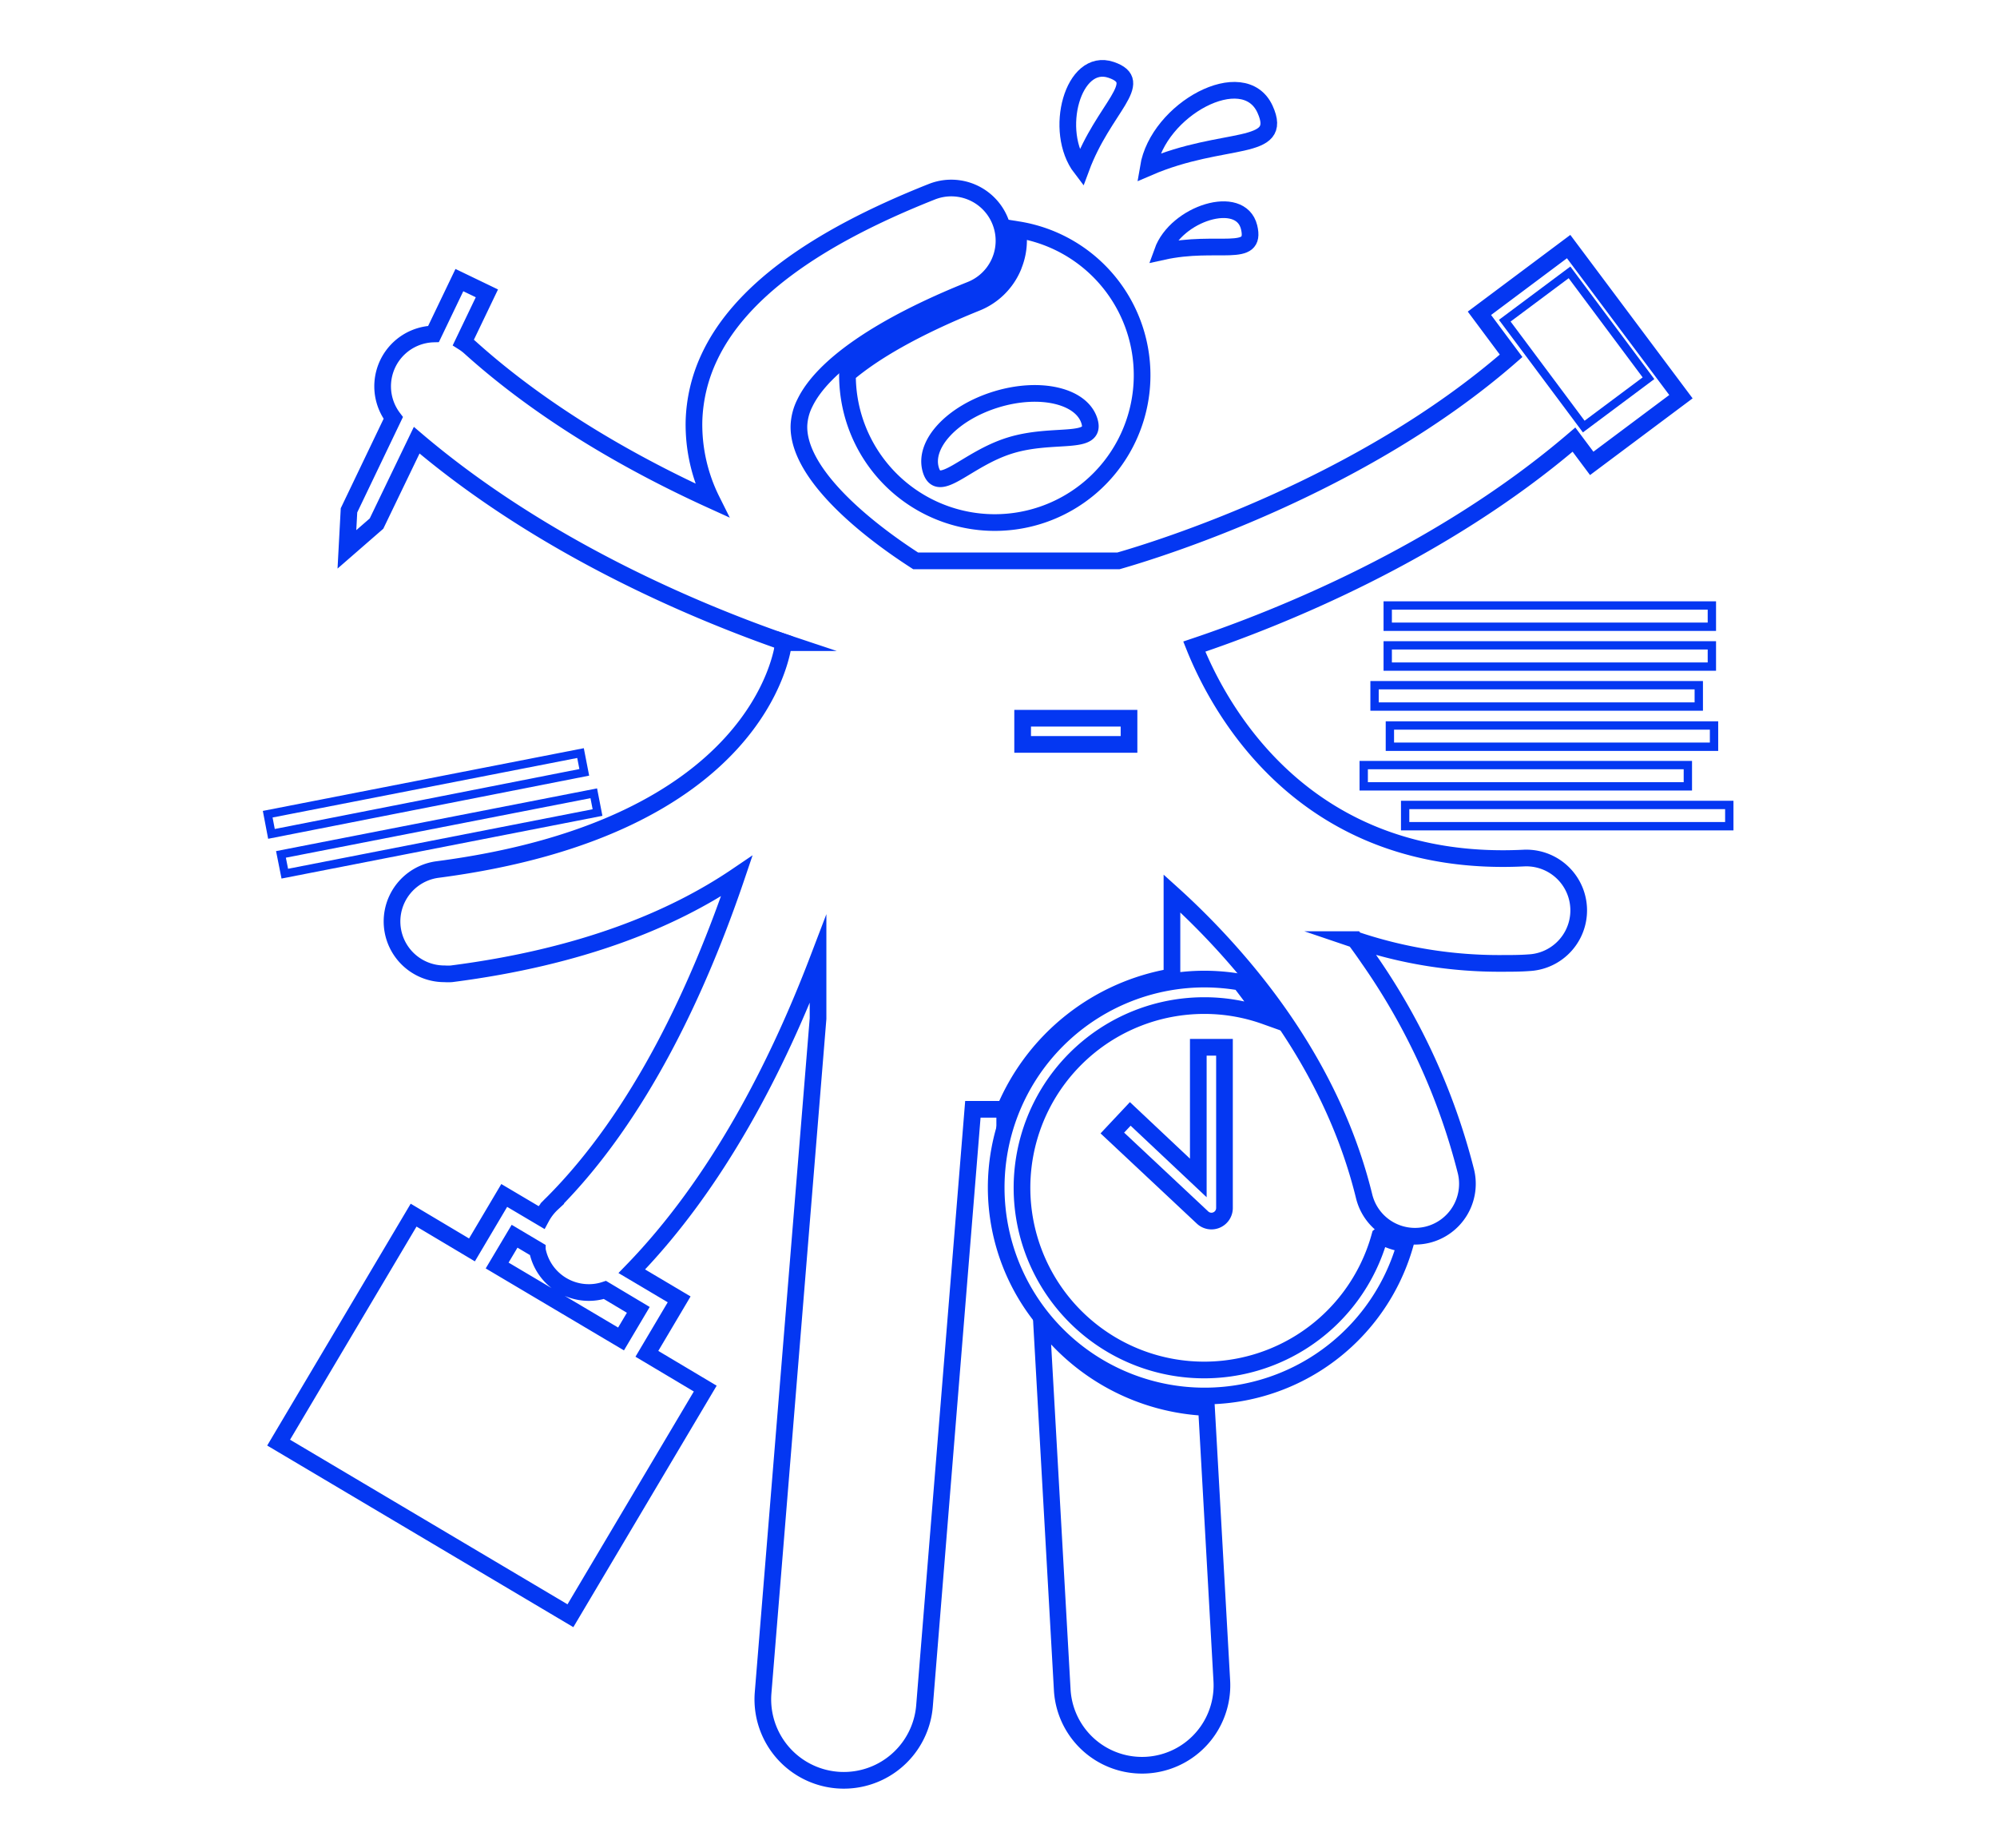 <svg id="Layer_1" data-name="Layer 1" xmlns="http://www.w3.org/2000/svg" viewBox="0 0 239.53 221.65"><defs><style>.cls-1,.cls-2{fill:none;stroke:#0437f2;stroke-miterlimit:10;}.cls-1{stroke-width:2px;}</style></defs><path class="cls-1" d="M124.91,158.28l2.5,44.36a9.58,9.58,0,0,0,19.14-1.07l-1.84-32.78a26.19,26.19,0,0,1-19.8-10.51Z"/><path class="cls-1" d="M121.52,32a8,8,0,0,1-4.43,4.33c-7.43,3-12.38,5.92-15.44,8.53V45a17.67,17.67,0,1,0,20.42-17.46,8,8,0,0,1-.55,4.44Zm9.15,18.49c.93,3-4.26,1.31-9.51,2.93s-8.58,6-9.51,2.93,2.56-6.82,7.81-8.44,10.27-.46,11.21,2.58Z"/><path class="cls-1" d="M151.73,13.09c-2.55-5.55-12.85,0-14,7C146.8,16.18,154.12,18.32,151.73,13.09Z"/><path class="cls-1" d="M129.67,20.18c2.7-7.29,7.92-10.33,3.61-11.8C128.7,6.81,126.27,15.75,129.67,20.18Z"/><path class="cls-1" d="M139.42,30.18c6.64-1.47,11.35.93,10.4-2.94C148.8,23.13,141.07,25.58,139.42,30.18Z"/><path class="cls-2" d="M168.54,96.53h38.88v2.55H168.54Z"/><path class="cls-2" d="M163.57,91.75h38.88V94.3H163.57Z"/><path class="cls-2" d="M166.71,87h38.88v2.55H166.71Z"/><path class="cls-2" d="M164.87,82.17h38.89v2.56H164.87Z"/><path class="cls-2" d="M166.45,77.39h38.88v2.55H166.45Z"/><path class="cls-2" d="M166.45,72.61h38.88v2.55H166.45Z"/><path class="cls-2" d="M33.7,102.46l37.52-7.33.45,2.31-37.51,7.33Z"/><path class="cls-2" d="M32.11,97.64l37.52-7.33.45,2.31L32.56,100Z"/><path class="cls-1" d="M84.59,166.52l-7-4.17,3.87-6.53-5.68-3.37c10.25-10.54,17.43-24.54,22.34-37.4v7.1L91.53,203a9.71,9.71,0,0,0,19.36,1.57l5.8-71.54h3.82a26.6,26.6,0,0,1,20.06-15.89v-10a89.86,89.86,0,0,1,8.39,8.66c6.08,7.18,11.92,16.48,14.66,27.66a6.28,6.28,0,0,0,6.1,4.79,6.41,6.41,0,0,0,1.5-.18,6.29,6.29,0,0,0,4.61-7.6,77.71,77.71,0,0,0-11.69-25.52c-.53-.78-1.07-1.53-1.62-2.27a53.88,53.88,0,0,0,17.71,2.85c1,0,2.08,0,3.15-.08a6.28,6.28,0,0,0-.61-12.55c-26.24,1.29-36.49-17.79-39.52-25.36,10.1-3.39,29.57-11.15,45.54-24.82l2.13,2.85,10.7-8-13.47-18-10.7,8,3.8,5.1c-18,15.74-42.38,23.24-47.1,24.59H109.83c-6.62-4.26-14.2-10.72-14-16.27a6.61,6.61,0,0,1,.71-2.66c2.15-4.46,9.14-9.28,19.91-13.59A6.28,6.28,0,1,0,111.75,23C97.44,28.67,88.62,35.24,85.06,42.88a19.23,19.23,0,0,0-1.82,7.61A20.36,20.36,0,0,0,85.38,60c-9.15-4.16-19.94-10.17-29-18.33a5.83,5.83,0,0,0-.8-.61l2.82-5.88-3.3-1.59L52,40.05a6.28,6.28,0,0,0-4.83,10.07L41.86,61.2l-.25,4.68,3.55-3.09,4.82-10C65.2,65.73,83.55,73.36,94,77c-.14,1.23-3,22.23-41.49,27.27a6.28,6.28,0,0,0,.81,12.51,5.87,5.87,0,0,0,.83,0c15.58-2,26.53-6.51,34.22-11.72-4.48,13.24-11.53,28.67-22.14,39.27A6.47,6.47,0,0,0,64.94,146l-4.46-2.64-3.87,6.53-7-4.17L33.42,173l35,20.76Z"/><rect class="cls-2" x="184.26" y="33.98" width="9.69" height="15.84" transform="translate(12.49 121.42) rotate(-36.73)"/><rect class="cls-1" x="122.66" y="86.13" width="12.76" height="3.14"/><path class="cls-1" d="M94,77l.21.07-.22,0Z"/><path class="cls-1" d="M61.72,148.25l2.73,1.62A6.28,6.28,0,0,0,70.62,155a6.11,6.11,0,0,0,1.94-.31l4,2.39-2.07,3.49-14.86-8.81Z"/><path class="cls-1" d="M165.51,148.2a21.85,21.85,0,1,1-21.07-27.61,21.63,21.63,0,0,1,7.31,1.26c-1-1.42-2-2.77-3-4.07a25.35,25.35,0,0,0-4.29-.37,25,25,0,1,0,24.1,31.75,8.09,8.09,0,0,1-3-1Z"/><path class="cls-1" d="M144.23,146a1.56,1.56,0,0,0,1.7.3,1.57,1.57,0,0,0,.94-1.44V125.59h-3.14v15.67l-8.16-7.68-2.15,2.29Z"/></svg>